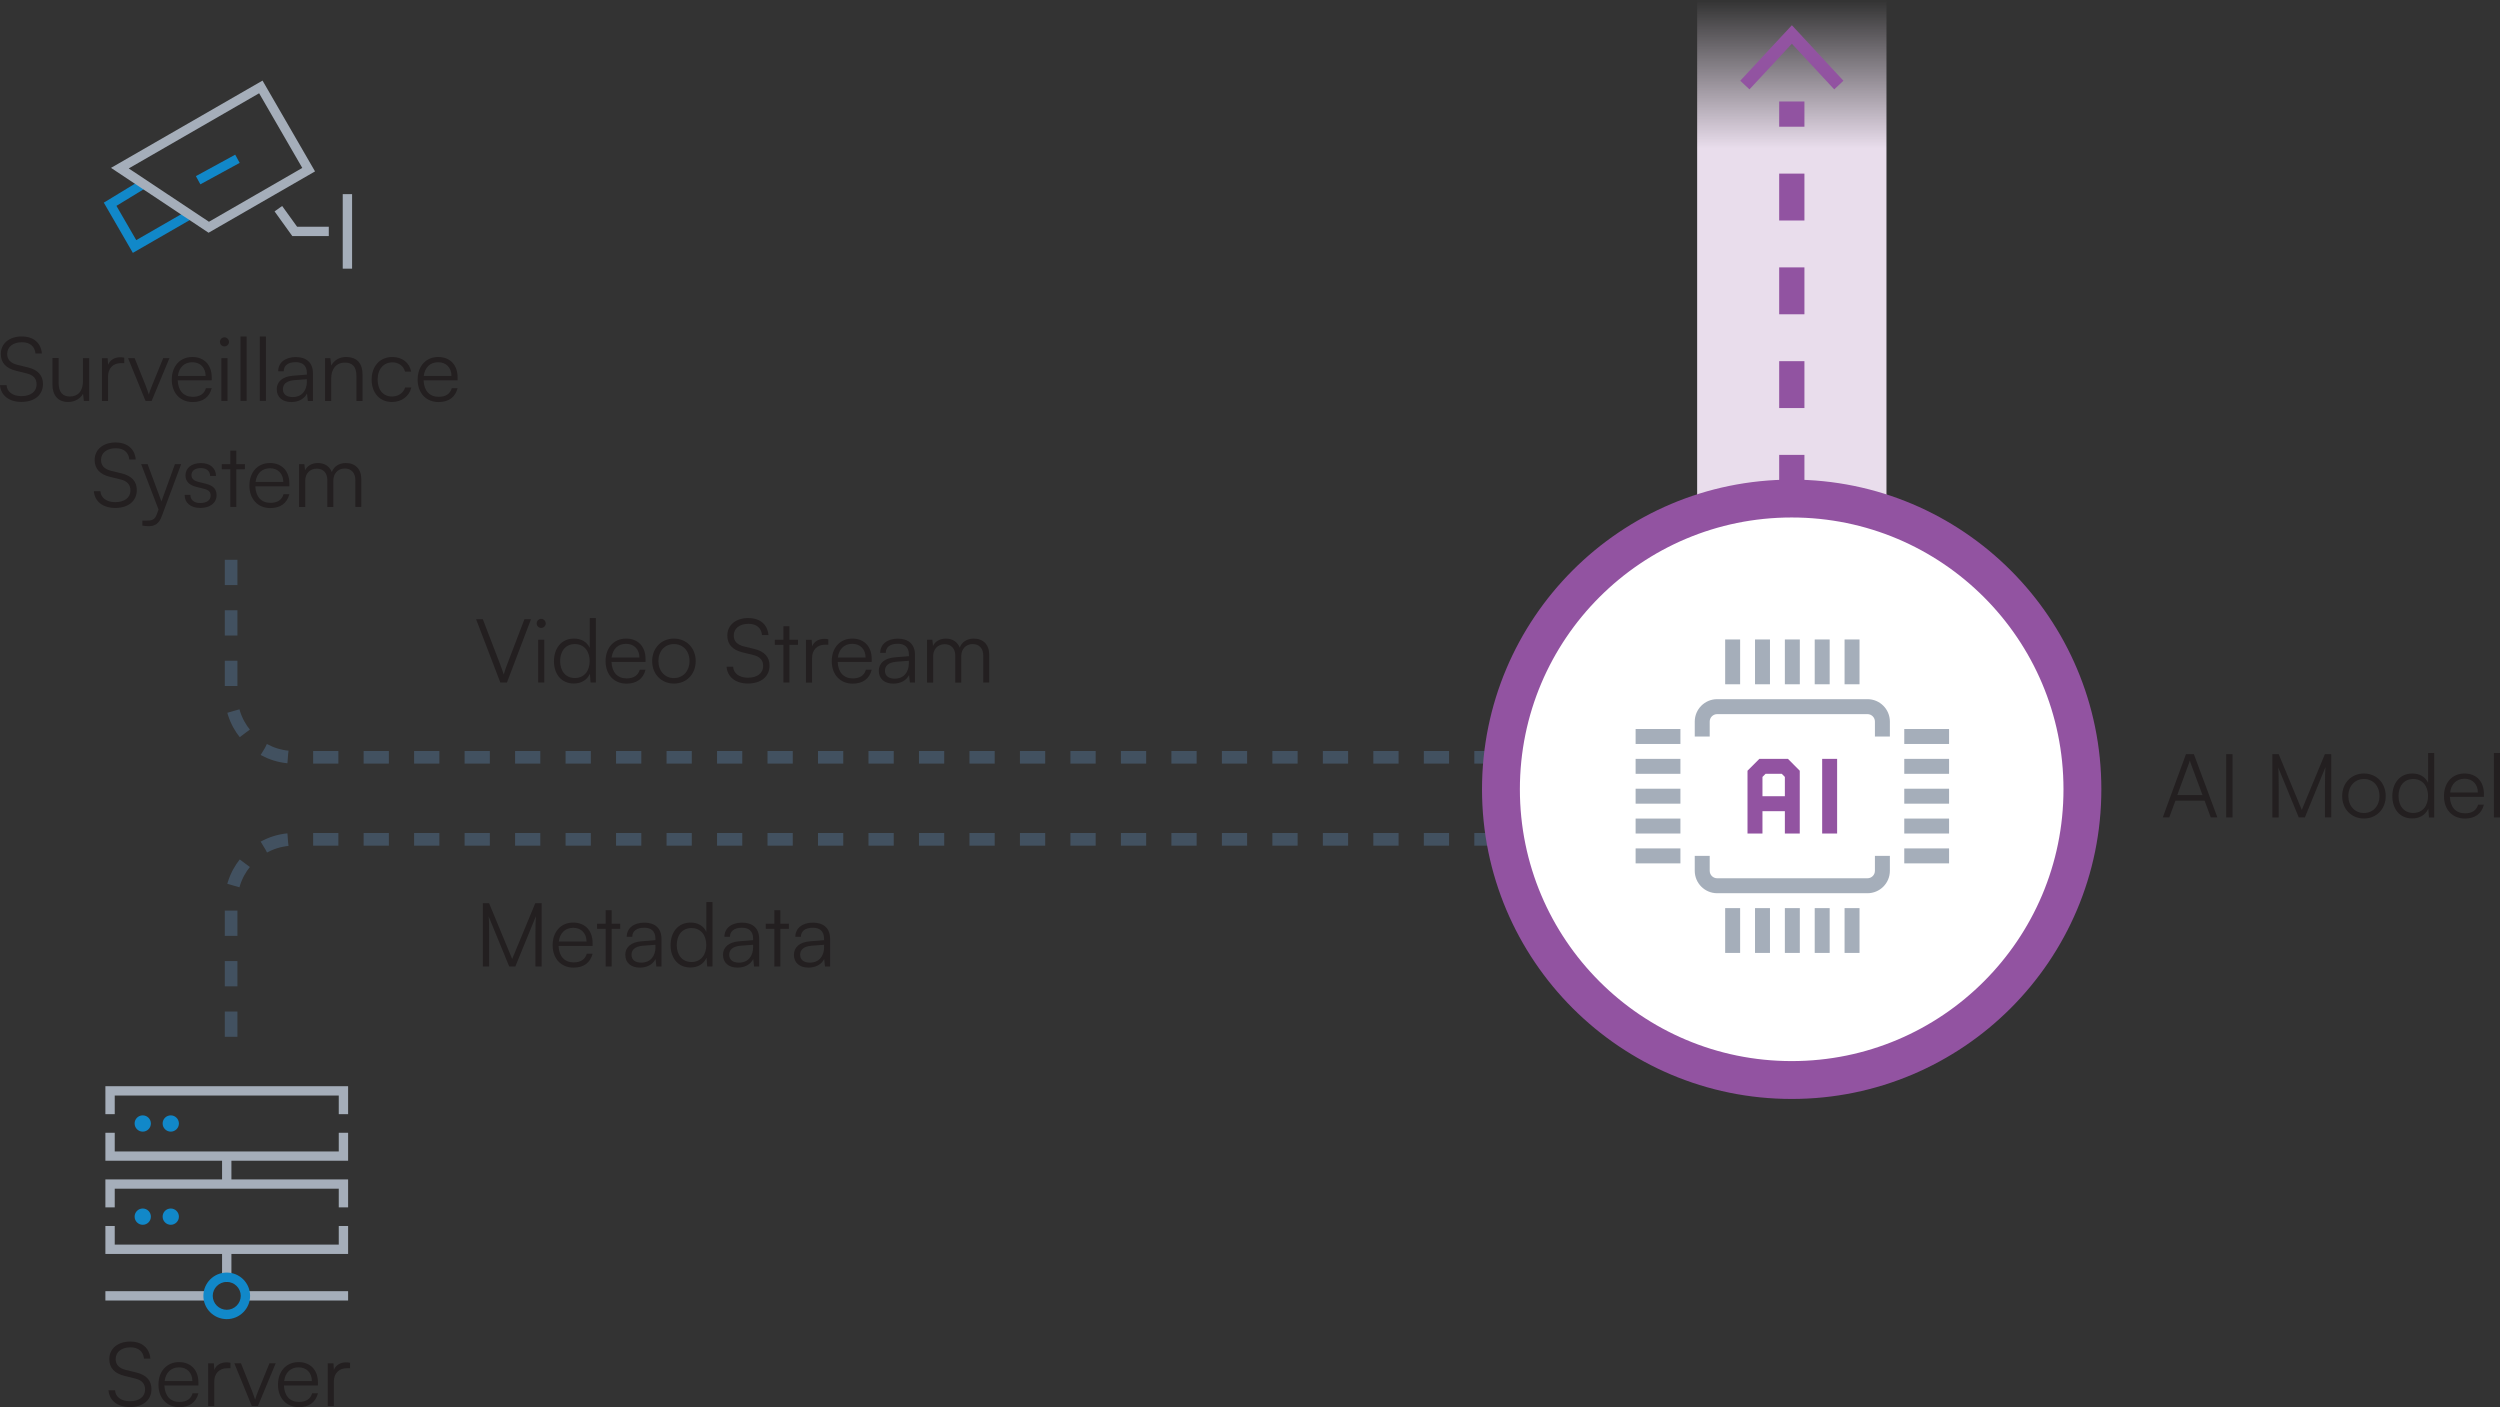 <?xml version="1.0" encoding="UTF-8"?>
<svg id="Layer_1" xmlns="http://www.w3.org/2000/svg" xmlns:xlink="http://www.w3.org/1999/xlink" version="1.1" viewBox="0 0 396.15 222.97">
  <rect x="0" y="0" width="396.15" height="222.97" fill="#333333" stroke="none"/>
  <!-- Generator: Adobe Illustrator 29.6.1, SVG Export Plug-In . SVG Version: 2.1.1 Build 9)  -->
  <defs>
    <linearGradient id="linear-gradient" x1="-66.58" y1="74.43" x2="14.5" y2="74.43" gradientTransform="translate(209.5 14.5) rotate(-90)" gradientUnits="userSpaceOnUse">
      <stop offset=".71" stop-color="#e9ddec"/>
      <stop offset="1" stop-color="#e9ddec" stop-opacity="0"/>
    </linearGradient>
  </defs>
  <rect x="268.93" width="30" height="81.08" fill="url(#linear-gradient)"/>
  <path d="M237.62,120H46.62c-5.52,0-10-4.48-10-10v-23" fill="none" stroke="#425160" stroke-dasharray="4" stroke-miterlimit="10" stroke-width="2"/>
  <path d="M237.62,133H46.62c-5.52,0-10,4.48-10,10v22" fill="none" stroke="#425160" stroke-dasharray="4" stroke-miterlimit="10" stroke-width="2"/>
  <circle cx="283.91" cy="125.07" r="46.07" fill="#fff" stroke="#9253a1" stroke-miterlimit="10" stroke-width="6"/>
  <g isolation="isolate">
    <path d="M342.71,129.53l3.68-10.03h1.25l3.73,10.03h-1.05l-.98-2.66h-4.62l-.98,2.66h-1.02ZM345.02,125.99h3.99l-1.88-5.07c-.04-.14-.11-.31-.13-.41-.01.08-.07.27-.13.41l-1.86,5.07Z" fill="#231f20"/>
    <path d="M353.77,129.53h-1.01v-10.03h1.01v10.03Z" fill="#231f20"/>
    <path d="M360.08,129.53v-10.03h1l3.66,8.84,3.66-8.84h1.01v10.03h-1v-4.76c0-1.75.03-2.52.08-3.21l-3.26,7.97h-.97l-3.26-7.93c.06.38.08,1.49.08,3.01v4.92h-1Z" fill="#231f20"/>
    <path d="M374.59,122.57c1.99,0,3.45,1.5,3.45,3.57s-1.46,3.56-3.45,3.56-3.45-1.5-3.45-3.56,1.46-3.57,3.45-3.57ZM374.59,128.83c1.44,0,2.46-1.11,2.46-2.7s-1.02-2.69-2.46-2.69-2.47,1.12-2.47,2.69,1.01,2.7,2.47,2.7Z" fill="#231f20"/>
    <path d="M379.09,126.16c0-2.04,1.16-3.59,3.18-3.59,1.12,0,2.02.49,2.49,1.47v-4.72h.97v10.21h-.84l-.1-1.39c-.48,1.05-1.43,1.55-2.56,1.55-1.98,0-3.14-1.51-3.14-3.54ZM384.75,126.13c0-1.55-.87-2.69-2.35-2.69s-2.33,1.13-2.33,2.69.85,2.69,2.33,2.69,2.35-1.12,2.35-2.69Z" fill="#231f20"/>
    <path d="M387.27,126.14c0-2.12,1.32-3.57,3.25-3.57s3.08,1.3,3.08,3.22v.48h-5.39c.07,1.65.94,2.61,2.4,2.61,1.11,0,1.82-.48,2.07-1.37h.92c-.36,1.43-1.42,2.2-3.01,2.2-1.99,0-3.32-1.43-3.32-3.56ZM388.24,125.57h4.4c0-1.3-.84-2.17-2.11-2.17s-2.12.84-2.28,2.17Z" fill="#231f20"/>
    <path d="M395.18,129.53v-10.21h.97v10.21h-.97Z" fill="#231f20"/>
  </g>
  <g>
    <path d="M22.62,176.74c-.72,0-1.29.58-1.29,1.29s.58,1.29,1.29,1.29,1.29-.58,1.29-1.29-.58-1.29-1.29-1.29h0Z" fill="#1188c9"/>
    <path d="M27.06,176.74c-.72,0-1.29.58-1.29,1.29s.58,1.29,1.29,1.29,1.29-.58,1.29-1.29-.58-1.29-1.29-1.29h0Z" fill="#1188c9"/>
    <path d="M22.62,191.5c-.72,0-1.29.58-1.29,1.29s.58,1.29,1.29,1.29,1.29-.58,1.29-1.29-.58-1.29-1.29-1.29h0Z" fill="#1188c9"/>
    <path d="M27.06,191.5c-.72,0-1.29.58-1.29,1.29s.58,1.29,1.29,1.29,1.29-.58,1.29-1.29-.58-1.29-1.29-1.29h0Z" fill="#1188c9"/>
    <polygon points="16.7 204.6 32.97 204.6 32.97 206.08 16.7 206.08 16.7 204.6 16.7 204.6" fill="#a5aeba"/>
    <polygon points="38.89 204.6 55.16 204.6 55.16 206.08 38.89 206.08 38.89 204.6 38.89 204.6" fill="#a5aeba"/>
    <polygon points="35.19 197.96 36.67 197.96 36.67 203.13 35.19 203.13 35.19 197.96 35.19 197.96" fill="#a5aeba"/>
    <path d="M35.93,209.03c-2.04,0-3.7-1.65-3.7-3.69s1.66-3.69,3.7-3.69,3.7,1.65,3.7,3.69-1.66,3.69-3.7,3.69h0ZM35.93,203.13c-1.22,0-2.22,1-2.22,2.21s1,2.21,2.22,2.21,2.22-1,2.22-2.21-1-2.21-2.22-2.21h0Z" fill="#1188c9"/>
    <polygon points="55.16 191.32 53.68 191.32 53.68 188.36 18.18 188.36 18.18 191.32 16.7 191.32 16.7 186.89 55.16 186.89 55.16 191.32 55.16 191.32 55.16 191.32" fill="#a5aeba"/>
    <polygon points="55.16 198.7 16.7 198.7 16.7 194.27 18.18 194.27 18.18 197.22 53.68 197.22 53.68 194.27 55.16 194.27 55.16 198.7 55.16 198.7 55.16 198.7" fill="#a5aeba"/>
    <polygon points="35.19 183.2 36.67 183.2 36.67 187.63 35.19 187.63 35.19 183.2 35.19 183.2" fill="#a5aeba"/>
    <polygon points="55.16 176.55 53.68 176.55 53.68 173.6 18.18 173.6 18.18 176.55 16.7 176.55 16.7 172.12 55.16 172.12 55.16 176.55 55.16 176.55 55.16 176.55" fill="#a5aeba"/>
    <polygon points="55.16 183.93 16.7 183.93 16.7 179.5 18.18 179.5 18.18 182.46 53.68 182.46 53.68 179.5 55.16 179.5 55.16 183.93 55.16 183.93 55.16 183.93" fill="#a5aeba"/>
  </g>
  <g isolation="isolate">
    <path d="M20.68,212.59c1.81,0,3,1.01,3.15,2.69h-1.02c-.11-1.13-.88-1.78-2.14-1.78-1.42,0-2.34.73-2.34,1.86,0,.88.52,1.44,1.57,1.71l1.72.42c1.57.38,2.38,1.27,2.38,2.63,0,1.74-1.34,2.84-3.42,2.84-1.95,0-3.26-1.02-3.39-2.66h1.04c.06,1.05.98,1.74,2.35,1.74,1.47,0,2.41-.71,2.41-1.86,0-.9-.5-1.49-1.58-1.74l-1.69-.42c-1.57-.38-2.4-1.27-2.4-2.65,0-1.68,1.34-2.79,3.36-2.79Z" fill="#231f20"/>
    <path d="M25.11,219.41c0-2.12,1.32-3.57,3.25-3.57s3.08,1.3,3.08,3.22v.48h-5.39c.07,1.65.94,2.61,2.4,2.61,1.11,0,1.82-.48,2.07-1.37h.92c-.36,1.43-1.42,2.2-3.01,2.2-1.99,0-3.32-1.43-3.32-3.56ZM26.08,218.84h4.4c0-1.3-.84-2.17-2.11-2.17s-2.12.84-2.28,2.17Z" fill="#231f20"/>
    <path d="M36.52,216.81h-.53c-1.25,0-2.04.84-2.04,2.13v3.87h-.97v-6.78h.91l.07,1.05c.27-.73.98-1.2,1.93-1.2.21,0,.39.01.63.07v.87Z" fill="#231f20"/>
    <path d="M37.14,216.02h1.04l1.75,4.37c.18.49.36.95.49,1.4.13-.46.31-.91.5-1.4l1.78-4.37h.99l-2.82,6.78h-.97l-2.77-6.78Z" fill="#231f20"/>
    <path d="M44.05,219.41c0-2.12,1.32-3.57,3.25-3.57s3.08,1.3,3.08,3.22v.48h-5.39c.07,1.65.94,2.61,2.4,2.61,1.11,0,1.82-.48,2.07-1.37h.92c-.36,1.43-1.42,2.2-3.01,2.2-1.99,0-3.32-1.43-3.32-3.56ZM45.02,218.84h4.4c0-1.3-.84-2.17-2.11-2.17s-2.12.84-2.28,2.17Z" fill="#231f20"/>
    <path d="M55.47,216.81h-.53c-1.25,0-2.04.84-2.04,2.13v3.87h-.97v-6.78h.91l.07,1.05c.27-.73.98-1.2,1.93-1.2.21,0,.39.01.63.07v.87Z" fill="#231f20"/>
  </g>
  <g isolation="isolate">
    <path d="M3.49,53.32c1.81,0,3,1.01,3.15,2.69h-1.02c-.11-1.13-.88-1.78-2.14-1.78-1.42,0-2.34.73-2.34,1.86,0,.88.52,1.44,1.57,1.71l1.72.42c1.57.38,2.38,1.27,2.38,2.63,0,1.74-1.34,2.84-3.42,2.84-1.95,0-3.26-1.02-3.39-2.66h1.04c.06,1.05.98,1.74,2.35,1.74,1.47,0,2.41-.71,2.41-1.86,0-.9-.5-1.49-1.58-1.74l-1.69-.42c-1.57-.38-2.4-1.27-2.4-2.65,0-1.68,1.34-2.79,3.36-2.79Z" fill="#231f20"/>
    <path d="M14.13,56.75v6.78h-.84l-.13-1.15c-.38.78-1.32,1.32-2.38,1.32-1.6,0-2.47-1.09-2.47-2.75v-4.22h.98v3.91c0,1.61.71,2.19,1.79,2.19,1.3,0,2.07-.87,2.07-2.48v-3.6h.97Z" fill="#231f20"/>
    <path d="M19.69,57.54h-.53c-1.25,0-2.04.84-2.04,2.13v3.87h-.97v-6.78h.91l.07,1.05c.27-.73.98-1.2,1.93-1.2.21,0,.39.01.63.07v.87Z" fill="#231f20"/>
    <path d="M20.3,56.75h1.04l1.75,4.37c.18.49.36.95.49,1.4.13-.46.31-.91.5-1.4l1.78-4.37h.99l-2.82,6.78h-.97l-2.77-6.78Z" fill="#231f20"/>
    <path d="M27.22,60.14c0-2.12,1.32-3.57,3.25-3.57s3.08,1.3,3.08,3.22v.48h-5.39c.07,1.65.94,2.61,2.4,2.61,1.11,0,1.82-.48,2.07-1.37h.92c-.36,1.43-1.42,2.2-3.01,2.2-1.99,0-3.32-1.43-3.32-3.56ZM28.18,59.57h4.4c0-1.3-.84-2.17-2.11-2.17s-2.12.84-2.28,2.17Z" fill="#231f20"/>
    <path d="M34.85,54.18c0-.39.32-.73.71-.73s.73.34.73.73-.34.71-.73.71-.71-.32-.71-.71ZM35.08,56.75h.97v6.78h-.97v-6.78Z" fill="#231f20"/>
    <path d="M38.11,63.53v-10.21h.97v10.21h-.97Z" fill="#231f20"/>
    <path d="M41.17,63.53v-10.21h.97v10.21h-.97Z" fill="#231f20"/>
    <path d="M43.85,61.7c0-1.25.95-2.03,2.54-2.16l2.24-.18v-.22c0-1.33-.8-1.75-1.79-1.75-1.18,0-1.88.53-1.88,1.44h-.88c0-1.37,1.12-2.25,2.79-2.25,1.57,0,2.72.78,2.72,2.58v4.38h-.81l-.13-1.19c-.42.85-1.34,1.36-2.49,1.36-1.44,0-2.3-.81-2.3-2ZM48.62,60.45v-.36l-2,.15c-1.27.11-1.79.67-1.79,1.43,0,.83.62,1.25,1.54,1.25,1.43,0,2.26-1,2.26-2.47Z" fill="#231f20"/>
    <path d="M51.51,63.53v-6.78h.84l.14,1.18c.45-.87,1.34-1.36,2.33-1.36,1.86,0,2.63,1.11,2.63,2.82v4.15h-.97v-3.94c0-1.58-.71-2.14-1.83-2.14-1.39,0-2.17,1.01-2.17,2.54v3.54h-.97Z" fill="#231f20"/>
    <path d="M62.17,56.57c1.57,0,2.72.91,2.98,2.31h-.97c-.25-.94-1.06-1.46-2-1.46-1.37,0-2.34,1.05-2.34,2.72s.9,2.69,2.27,2.69c1.01,0,1.82-.56,2.09-1.43h.98c-.32,1.39-1.53,2.3-3.07,2.3-1.92,0-3.22-1.42-3.22-3.54s1.3-3.59,3.28-3.59Z" fill="#231f20"/>
    <path d="M66.18,60.14c0-2.12,1.32-3.57,3.25-3.57s3.08,1.3,3.08,3.22v.48h-5.39c.07,1.65.94,2.61,2.4,2.61,1.11,0,1.82-.48,2.07-1.37h.92c-.36,1.43-1.42,2.2-3.01,2.2-1.99,0-3.32-1.43-3.32-3.56ZM67.14,59.57h4.4c0-1.3-.84-2.17-2.11-2.17s-2.12.84-2.28,2.17Z" fill="#231f20"/>
    <path d="M18.36,70.12c1.81,0,3,1.01,3.15,2.69h-1.02c-.11-1.13-.88-1.78-2.14-1.78-1.42,0-2.34.73-2.34,1.86,0,.88.52,1.44,1.57,1.71l1.72.42c1.57.38,2.38,1.27,2.38,2.63,0,1.74-1.34,2.84-3.42,2.84-1.95,0-3.26-1.02-3.39-2.66h1.04c.06,1.05.98,1.74,2.35,1.74,1.47,0,2.41-.71,2.41-1.86,0-.9-.5-1.49-1.58-1.74l-1.69-.42c-1.57-.38-2.4-1.28-2.4-2.65,0-1.68,1.34-2.79,3.36-2.79Z" fill="#231f20"/>
    <path d="M22.58,82.49h.74c.59,0,1.18-.04,1.51-.95l.29-.8-2.75-7.19h1.02l2.19,5.91,2.14-5.91h.99l-3.11,8.33c-.39,1.06-1.05,1.5-2.02,1.5-.41,0-.71-.03-1.02-.1v-.8Z" fill="#231f20"/>
    <path d="M30.17,78.43c0,.79.59,1.28,1.54,1.28,1.05,0,1.67-.45,1.67-1.18,0-.56-.28-.88-1.08-1.08l-1.16-.29c-1.18-.29-1.75-.91-1.75-1.83,0-1.19.99-1.95,2.45-1.95s2.35.78,2.4,2.04h-.94c-.03-.78-.57-1.25-1.48-1.25s-1.48.41-1.48,1.13c0,.52.36.88,1.11,1.06l1.16.29c1.18.29,1.71.84,1.71,1.82,0,1.22-1.04,2.02-2.58,2.02s-2.48-.81-2.48-2.07h.92Z" fill="#231f20"/>
    <path d="M36.5,80.33v-5.97h-1.36v-.81h1.36v-2.14h.95v2.14h1.36v.81h-1.36v5.97h-.95Z" fill="#231f20"/>
    <path d="M39.52,76.94c0-2.12,1.32-3.57,3.25-3.57s3.08,1.3,3.08,3.22v.48h-5.39c.07,1.65.94,2.61,2.4,2.61,1.11,0,1.82-.48,2.07-1.37h.92c-.36,1.43-1.42,2.2-3.01,2.2-1.99,0-3.32-1.43-3.32-3.56ZM40.49,76.37h4.4c0-1.3-.84-2.17-2.11-2.17s-2.12.84-2.28,2.17Z" fill="#231f20"/>
    <path d="M47.39,80.33v-6.78h.84l.11.97c.34-.71,1.09-1.15,2.05-1.15,1.06,0,1.86.56,2.19,1.44.31-.88,1.13-1.44,2.23-1.44,1.47,0,2.44.95,2.44,2.52v4.44h-.94v-4.24c0-1.16-.64-1.85-1.68-1.85-1.13,0-1.81.85-1.81,1.91v4.19h-.95v-4.26c0-1.15-.66-1.82-1.68-1.82-1.13,0-1.82.84-1.82,1.88v4.2h-.97Z" fill="#231f20"/>
  </g>
  <g isolation="isolate">
    <path d="M76.51,153.15v-10.03h.99l3.66,8.84,3.66-8.84h1.01v10.03h-.99v-4.76c0-1.75.03-2.52.08-3.21l-3.26,7.97h-.97l-3.26-7.93c.06.38.08,1.49.08,3.01v4.92h-.99Z" fill="#231f20"/>
    <path d="M87.57,149.76c0-2.12,1.32-3.57,3.25-3.57s3.08,1.3,3.08,3.22v.48h-5.39c.07,1.65.94,2.61,2.4,2.61,1.11,0,1.82-.48,2.07-1.37h.92c-.36,1.43-1.42,2.2-3.01,2.2-1.99,0-3.32-1.43-3.32-3.56ZM88.54,149.19h4.4c0-1.3-.84-2.17-2.11-2.17s-2.12.84-2.28,2.17Z" fill="#231f20"/>
    <path d="M95.97,153.15v-5.97h-1.36v-.81h1.36v-2.14h.95v2.14h1.36v.81h-1.36v5.97h-.95Z" fill="#231f20"/>
    <path d="M99.08,151.32c0-1.25.95-2.03,2.54-2.16l2.24-.18v-.22c0-1.33-.8-1.75-1.79-1.75-1.18,0-1.88.53-1.88,1.44h-.88c0-1.37,1.12-2.25,2.79-2.25,1.57,0,2.72.78,2.72,2.58v4.38h-.81l-.13-1.19c-.42.85-1.34,1.36-2.49,1.36-1.44,0-2.3-.81-2.3-2ZM103.86,150.07v-.36l-2,.15c-1.27.11-1.79.67-1.79,1.43,0,.83.62,1.25,1.54,1.25,1.43,0,2.26-1,2.26-2.47Z" fill="#231f20"/>
    <path d="M106.26,149.78c0-2.04,1.16-3.59,3.18-3.59,1.12,0,2.02.49,2.49,1.47v-4.72h.97v10.21h-.84l-.1-1.39c-.48,1.05-1.43,1.55-2.56,1.55-1.97,0-3.14-1.51-3.14-3.54ZM111.92,149.75c0-1.55-.87-2.69-2.35-2.69s-2.33,1.13-2.33,2.69.85,2.69,2.33,2.69,2.35-1.12,2.35-2.69Z" fill="#231f20"/>
    <path d="M114.56,151.32c0-1.25.95-2.03,2.54-2.16l2.24-.18v-.22c0-1.33-.8-1.75-1.79-1.75-1.18,0-1.88.53-1.88,1.44h-.88c0-1.37,1.12-2.25,2.79-2.25,1.57,0,2.72.78,2.72,2.58v4.38h-.81l-.13-1.19c-.42.85-1.34,1.36-2.49,1.36-1.44,0-2.3-.81-2.3-2ZM119.34,150.07v-.36l-2,.15c-1.27.11-1.79.67-1.79,1.43,0,.83.62,1.25,1.54,1.25,1.43,0,2.25-1,2.25-2.47Z" fill="#231f20"/>
    <path d="M122.7,153.15v-5.97h-1.36v-.81h1.36v-2.14h.95v2.14h1.36v.81h-1.36v5.97h-.95Z" fill="#231f20"/>
    <path d="M125.8,151.32c0-1.25.95-2.03,2.54-2.16l2.24-.18v-.22c0-1.33-.8-1.75-1.79-1.75-1.18,0-1.88.53-1.88,1.44h-.88c0-1.37,1.12-2.25,2.79-2.25,1.57,0,2.72.78,2.72,2.58v4.38h-.81l-.13-1.19c-.42.85-1.34,1.36-2.49,1.36-1.44,0-2.3-.81-2.3-2ZM130.58,150.07v-.36l-2,.15c-1.27.11-1.79.67-1.79,1.43,0,.83.62,1.25,1.54,1.25,1.43,0,2.26-1,2.26-2.47Z" fill="#231f20"/>
  </g>
  <g isolation="isolate">
    <path d="M75.43,98.12h1.08l2.68,6.98c.21.55.41,1.09.63,1.79.21-.73.46-1.43.62-1.81l2.66-6.96h1.04l-3.81,10.03h-1.05l-3.84-10.03Z" fill="#231f20"/>
    <path d="M85.04,98.79c0-.39.32-.73.71-.73s.73.34.73.73-.34.71-.73.71-.71-.32-.71-.71ZM85.28,101.37h.97v6.78h-.97v-6.78Z" fill="#231f20"/>
    <path d="M87.78,104.78c0-2.04,1.16-3.59,3.18-3.59,1.12,0,2.02.49,2.49,1.47v-4.72h.97v10.21h-.84l-.1-1.39c-.48,1.05-1.43,1.55-2.56,1.55-1.98,0-3.14-1.51-3.14-3.54ZM93.44,104.75c0-1.55-.87-2.69-2.35-2.69s-2.33,1.13-2.33,2.69.85,2.69,2.33,2.69,2.35-1.12,2.35-2.69Z" fill="#231f20"/>
    <path d="M95.96,104.76c0-2.12,1.32-3.57,3.25-3.57s3.08,1.3,3.08,3.22v.48h-5.39c.07,1.65.94,2.61,2.4,2.61,1.11,0,1.82-.48,2.07-1.37h.92c-.36,1.43-1.42,2.2-3.01,2.2-1.99,0-3.32-1.43-3.32-3.56ZM96.92,104.19h4.4c0-1.3-.84-2.17-2.12-2.17s-2.12.84-2.28,2.17Z" fill="#231f20"/>
    <path d="M106.79,101.19c1.99,0,3.45,1.5,3.45,3.57s-1.46,3.56-3.45,3.56-3.45-1.5-3.45-3.56,1.46-3.57,3.45-3.57ZM106.79,107.45c1.44,0,2.47-1.11,2.47-2.7s-1.02-2.69-2.47-2.69-2.46,1.12-2.46,2.69,1.01,2.7,2.46,2.7Z" fill="#231f20"/>
    <path d="M118.62,97.94c1.81,0,3,1.01,3.15,2.69h-1.02c-.11-1.13-.88-1.78-2.14-1.78-1.42,0-2.34.73-2.34,1.86,0,.88.52,1.44,1.57,1.71l1.72.42c1.57.38,2.38,1.27,2.38,2.63,0,1.74-1.34,2.84-3.42,2.84-1.95,0-3.26-1.02-3.39-2.66h1.04c.06,1.05.98,1.74,2.35,1.74,1.47,0,2.41-.71,2.41-1.86,0-.9-.5-1.49-1.58-1.74l-1.7-.42c-1.57-.38-2.4-1.27-2.4-2.65,0-1.68,1.34-2.79,3.36-2.79Z" fill="#231f20"/>
    <path d="M124.14,108.15v-5.97h-1.36v-.81h1.36v-2.14h.95v2.14h1.36v.81h-1.36v5.97h-.95Z" fill="#231f20"/>
    <path d="M131.25,102.16h-.53c-1.25,0-2.04.84-2.04,2.13v3.87h-.97v-6.78h.91l.07,1.05c.27-.73.98-1.2,1.93-1.2.21,0,.39.01.63.07v.87Z" fill="#231f20"/>
    <path d="M131.8,104.76c0-2.12,1.32-3.57,3.25-3.57s3.08,1.3,3.08,3.22v.48h-5.39c.07,1.65.94,2.61,2.4,2.61,1.11,0,1.82-.48,2.07-1.37h.92c-.36,1.43-1.42,2.2-3.01,2.2-1.99,0-3.32-1.43-3.32-3.56ZM132.76,104.19h4.4c0-1.3-.84-2.17-2.11-2.17s-2.12.84-2.28,2.17Z" fill="#231f20"/>
    <path d="M139.25,106.32c0-1.25.95-2.03,2.54-2.16l2.24-.18v-.22c0-1.33-.8-1.75-1.79-1.75-1.18,0-1.88.53-1.88,1.44h-.88c0-1.37,1.12-2.25,2.79-2.25,1.57,0,2.72.78,2.72,2.58v4.38h-.81l-.13-1.19c-.42.85-1.34,1.36-2.49,1.36-1.44,0-2.3-.81-2.3-2ZM144.02,105.07v-.36l-2,.15c-1.27.11-1.79.67-1.79,1.43,0,.83.62,1.25,1.54,1.25,1.43,0,2.25-1,2.25-2.47Z" fill="#231f20"/>
    <path d="M146.9,108.15v-6.78h.84l.11.97c.34-.71,1.09-1.15,2.04-1.15,1.06,0,1.86.56,2.19,1.44.31-.88,1.13-1.44,2.23-1.44,1.47,0,2.44.95,2.44,2.52v4.44h-.94v-4.24c0-1.16-.64-1.85-1.68-1.85-1.13,0-1.81.85-1.81,1.91v4.19h-.95v-4.26c0-1.15-.66-1.82-1.68-1.82-1.13,0-1.82.84-1.82,1.88v4.2h-.97Z" fill="#231f20"/>
  </g>
  <g>
    <line x1="283.93" y1="16.08" x2="283.93" y2="20.08" fill="none" stroke="#9153a1" stroke-miterlimit="10" stroke-width="4"/>
    <line x1="283.93" y1="27.51" x2="283.93" y2="68.36" fill="none" stroke="#9153a1" stroke-dasharray="7.43 7.43" stroke-miterlimit="10" stroke-width="4"/>
    <line x1="283.93" y1="72.08" x2="283.93" y2="76.08" fill="none" stroke="#9153a1" stroke-miterlimit="10" stroke-width="4"/>
  </g>
  <polygon points="292.11 12.79 290.65 14.16 283.94 6.93 277.22 14.16 275.76 12.79 283.94 4 292.11 12.79" fill="#9253a1"/>
  <g>
    <path d="M299.47,116.71h-2.37v-2.37c0-.65-.53-1.18-1.18-1.18h-23.82c-.65,0-1.18.53-1.18,1.18v2.37h-2.37v-2.37c0-1.96,1.59-3.55,3.55-3.55h23.82c1.96,0,3.55,1.59,3.55,3.55v2.37Z" fill="#a5aeba"/>
    <path d="M295.92,141.54h-23.82c-1.96,0-3.55-1.59-3.55-3.55v-2.37h2.37v2.37c0,.65.53,1.18,1.18,1.18h23.82c.65,0,1.18-.53,1.18-1.18v-2.37h2.37v2.37c0,1.96-1.59,3.55-3.55,3.55Z" fill="#a5aeba"/>
    <rect x="301.75" y="115.52" width="7.1" height="2.37" fill="#a5aeba"/>
    <rect x="301.75" y="120.25" width="7.1" height="2.37" fill="#a5aeba"/>
    <rect x="301.75" y="129.71" width="7.1" height="2.37" fill="#a5aeba"/>
    <rect x="301.75" y="134.44" width="7.1" height="2.37" fill="#a5aeba"/>
    <rect x="259.18" y="115.52" width="7.1" height="2.37" fill="#a5aeba"/>
    <rect x="259.18" y="120.25" width="7.1" height="2.37" fill="#a5aeba"/>
    <rect x="259.18" y="129.71" width="7.1" height="2.37" fill="#a5aeba"/>
    <rect x="301.75" y="124.98" width="7.1" height="2.37" fill="#a5aeba"/>
    <rect x="259.18" y="124.98" width="7.1" height="2.37" fill="#a5aeba"/>
    <rect x="259.18" y="134.44" width="7.1" height="2.37" fill="#a5aeba"/>
    <rect x="292.29" y="143.9" width="2.37" height="7.1" fill="#a5aeba"/>
    <rect x="287.56" y="143.9" width="2.37" height="7.1" fill="#a5aeba"/>
    <rect x="282.83" y="143.9" width="2.37" height="7.1" fill="#a5aeba"/>
    <rect x="278.1" y="143.9" width="2.37" height="7.1" fill="#a5aeba"/>
    <rect x="273.37" y="143.9" width="2.37" height="7.1" fill="#a5aeba"/>
    <rect x="292.29" y="101.33" width="2.37" height="7.1" fill="#a5aeba"/>
    <rect x="287.56" y="101.33" width="2.37" height="7.1" fill="#a5aeba"/>
    <rect x="282.83" y="101.33" width="2.37" height="7.1" fill="#a5aeba"/>
    <rect x="278.1" y="101.33" width="2.37" height="7.1" fill="#a5aeba"/>
    <rect x="273.37" y="101.33" width="2.37" height="7.1" fill="#a5aeba"/>
    <g>
      <polygon points="285.19 132.08 282.83 132.08 282.83 123.11 282.34 122.62 279.77 122.62 279.28 123.11 279.28 132.08 276.91 132.08 276.91 122.13 278.79 120.25 283.32 120.25 285.19 122.13 285.19 132.08" fill="#9253a1"/>
      <rect x="278.1" y="126.17" width="5.91" height="2.37" fill="#9253a1"/>
      <rect x="288.74" y="120.25" width="2.37" height="11.83" fill="#9253a1"/>
    </g>
  </g>
  <g>
    <path d="M37.27,24.51h0l.71,1.3-6.23,3.4-.71-1.3,6.23-3.4h0ZM22.12,28.66h0l-5.67,3.45,4.6,7.96,9.23-5.32-.74-1.28-7.95,4.58-3.14-5.43,4.43-2.7-.77-1.26h0Z" fill="#1188c9"/>
    <path d="M41.6,12.77h0l-24.01,13.83,15.46,10.28,16.87-9.72-8.32-14.39h0ZM33.11,35.14h0l-12.71-8.45,20.66-11.91,6.84,11.83-14.79,8.53h0ZM44.71,32.64h0l2.37,3.29h5.02v1.48h-5.78l-2.81-3.91,1.2-.86h0ZM55.79,30.76h0v11.81h-1.48v-11.81h1.48Z" fill="#a5aeba"/>
  </g>
</svg>